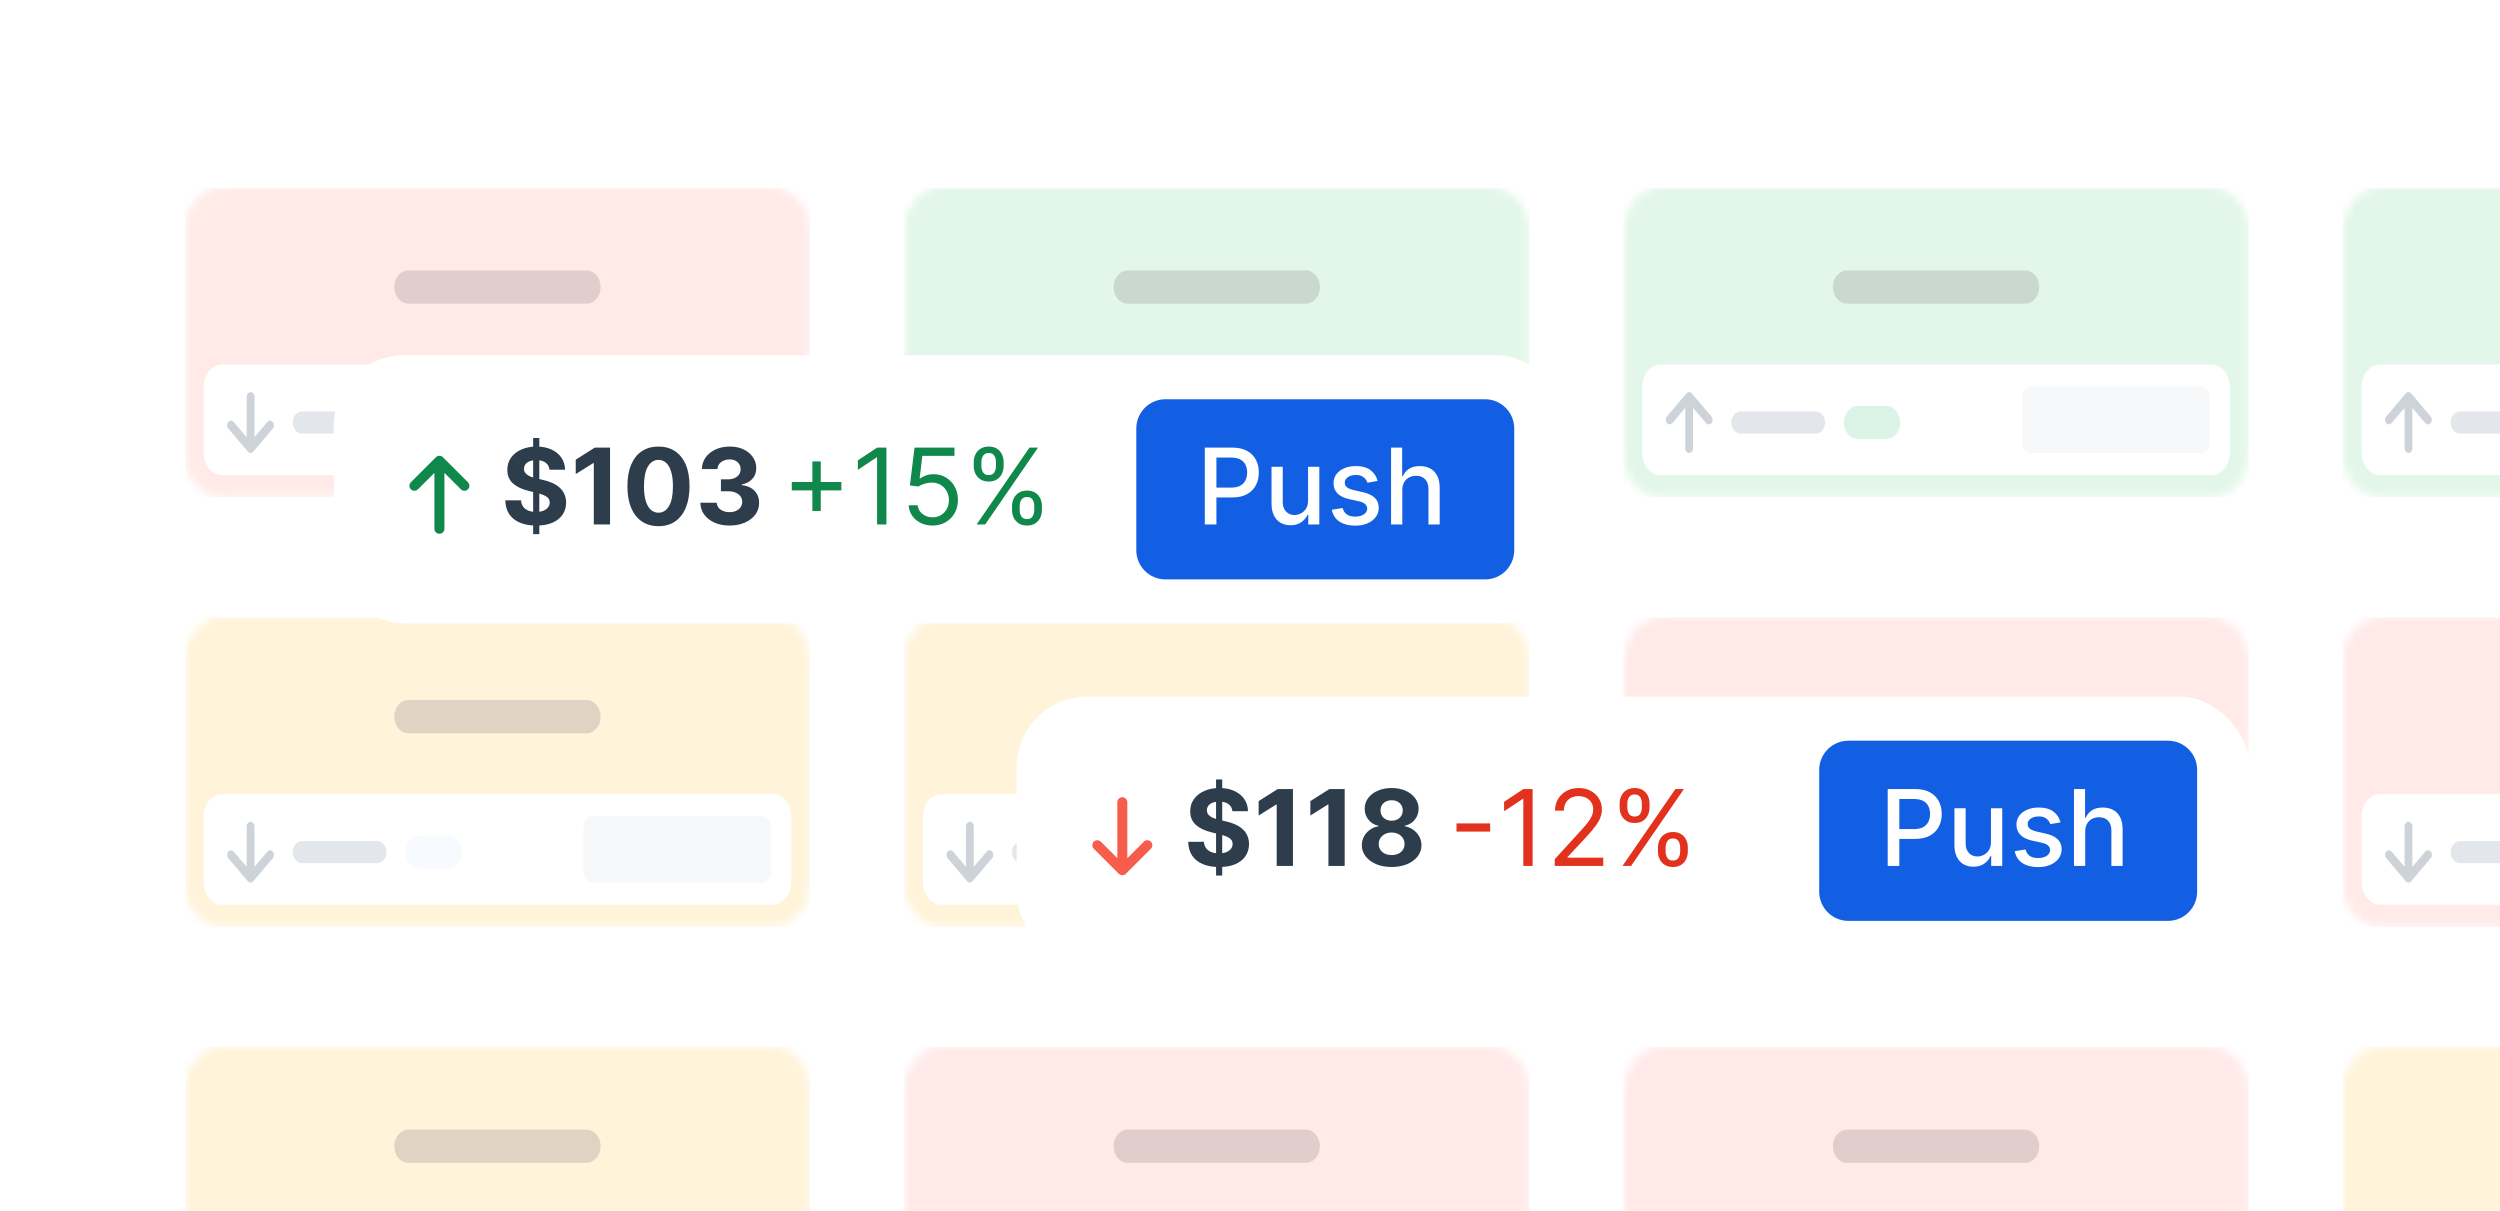 <svg width="320" height="155" viewBox="0 0 320 155" fill="none" xmlns="http://www.w3.org/2000/svg">
<g filter="url(#filter0_d_2391_9897)">
<g clip-path="url(#clip0_2391_9897)">
<path d="M8 16C8 9.373 13.373 4 20 4H333V167H8V16Z" fill="white"/>
<g clip-path="url(#clip1_2391_9897)">
<g opacity="0.32">
<mask id="mask0_2391_9897" style="mask-type:luminance" maskUnits="userSpaceOnUse" x="23" y="20" width="81" height="40">
<path d="M23.667 25.664C23.667 22.536 25.817 20 28.47 20H98.879C101.531 20 103.682 22.536 103.682 25.664V53.982C103.682 57.11 101.531 59.646 98.879 59.646H28.47C25.817 59.646 23.667 57.11 23.667 53.982V25.664Z" fill="white"/>
</mask>
<g mask="url(#mask0_2391_9897)">
<path d="M103.682 20H23.667V59.646H103.682V20Z" fill="#FFBEB8"/>
<path opacity="0.5" d="M75.081 30.619H52.269C51.274 30.619 50.468 31.57 50.468 32.743C50.468 33.916 51.274 34.867 52.269 34.867H75.081C76.076 34.867 76.882 33.916 76.882 32.743C76.882 31.57 76.076 30.619 75.081 30.619Z" fill="#470D08"/>
<path d="M26.068 45.486C26.068 43.922 27.143 42.655 28.47 42.655H98.879C100.205 42.655 101.28 43.922 101.28 45.486V53.982C101.28 55.546 100.205 56.814 98.879 56.814H28.47C27.143 56.814 26.068 55.546 26.068 53.982V45.486Z" fill="white"/>
<path d="M97.507 45.487H75.895C75.232 45.487 74.694 46.12 74.694 46.903V52.566C74.694 53.348 75.232 53.982 75.895 53.982H97.507C98.17 53.982 98.707 53.348 98.707 52.566V46.903C98.707 46.12 98.17 45.487 97.507 45.487Z" fill="#E6E9EF"/>
<path d="M32.071 46.195C31.795 46.195 31.571 46.459 31.571 46.785V51.959L29.923 50.02C29.728 49.79 29.412 49.791 29.218 50.02C29.023 50.25 29.023 50.623 29.218 50.853L31.718 53.801C31.913 54.031 32.23 54.031 32.425 53.801L34.925 50.853C35.12 50.623 35.12 50.25 34.925 50.02C34.73 49.791 34.415 49.79 34.22 50.02L32.572 51.959V46.785C32.572 46.459 32.348 46.195 32.071 46.195Z" fill="#66768A"/>
<path d="M48.279 48.667H38.673C38.01 48.667 37.473 49.301 37.473 50.083C37.473 50.865 38.01 51.499 38.673 51.499H48.279C48.942 51.499 49.479 50.865 49.479 50.083C49.479 49.301 48.942 48.667 48.279 48.667Z" fill="#A8B0BD"/>
<path opacity="0.5" d="M57.284 47.959H53.682C52.687 47.959 51.881 48.91 51.881 50.083C51.881 51.256 52.687 52.207 53.682 52.207H57.284C58.278 52.207 59.085 51.256 59.085 50.083C59.085 48.91 58.278 47.959 57.284 47.959Z" fill="#CCE6FF"/>
</g>
<mask id="mask1_2391_9897" style="mask-type:luminance" maskUnits="userSpaceOnUse" x="115" y="20" width="81" height="40">
<path d="M115.738 25.664C115.738 22.536 117.889 20 120.541 20H190.95C193.603 20 195.753 22.536 195.753 25.664V53.982C195.753 57.11 193.603 59.646 190.95 59.646H120.541C117.889 59.646 115.738 57.11 115.738 53.982V25.664Z" fill="white"/>
</mask>
<g mask="url(#mask1_2391_9897)">
<path d="M195.753 20H115.738V59.646H195.753V20Z" fill="#A4E5BA"/>
<path opacity="0.5" d="M167.151 30.619H144.339C143.344 30.619 142.538 31.57 142.538 32.743C142.538 33.916 143.344 34.867 144.339 34.867H167.151C168.146 34.867 168.952 33.916 168.952 32.743C168.952 31.57 168.146 30.619 167.151 30.619Z" fill="#052919"/>
<path d="M118.14 45.486C118.14 43.922 119.215 42.655 120.541 42.655H190.951C192.277 42.655 193.352 43.922 193.352 45.486V53.982C193.352 55.546 192.277 56.814 190.951 56.814H120.541C119.215 56.814 118.14 55.546 118.14 53.982V45.486Z" fill="white"/>
<path d="M189.578 45.487H167.966C167.303 45.487 166.766 46.12 166.766 46.903V52.566C166.766 53.348 167.303 53.982 167.966 53.982H189.578C190.241 53.982 190.779 53.348 190.779 52.566V46.903C190.779 46.12 190.241 45.487 189.578 45.487Z" fill="#E6E9EF"/>
<path d="M124.143 46.195C123.866 46.195 123.642 46.459 123.642 46.785V51.959L121.994 50.02C121.799 49.79 121.483 49.791 121.289 50.02C121.094 50.25 121.094 50.623 121.289 50.853L123.789 53.801C123.984 54.031 124.301 54.031 124.496 53.801L126.996 50.853C127.191 50.623 127.191 50.25 126.996 50.02C126.802 49.791 126.486 49.79 126.291 50.02L124.643 51.959V46.785C124.643 46.459 124.419 46.195 124.143 46.195Z" fill="#66768A"/>
<path d="M140.35 48.667H130.745C130.081 48.667 129.544 49.301 129.544 50.083C129.544 50.865 130.081 51.499 130.745 51.499H140.35C141.013 51.499 141.55 50.865 141.55 50.083C141.55 49.301 141.013 48.667 140.35 48.667Z" fill="#A8B0BD"/>
<path opacity="0.5" d="M149.355 47.959H145.753C144.758 47.959 143.952 48.91 143.952 50.083C143.952 51.256 144.758 52.207 145.753 52.207H149.355C150.35 52.207 151.156 51.256 151.156 50.083C151.156 48.91 150.35 47.959 149.355 47.959Z" fill="#CCE6FF"/>
</g>
<mask id="mask2_2391_9897" style="mask-type:luminance" maskUnits="userSpaceOnUse" x="207" y="20" width="81" height="40">
<path d="M207.809 25.664C207.809 22.536 209.958 20 212.611 20H283.02C285.673 20 287.823 22.536 287.823 25.664V53.982C287.823 57.11 285.673 59.646 283.02 59.646H212.611C209.958 59.646 207.809 57.11 207.809 53.982V25.664Z" fill="white"/>
</mask>
<g mask="url(#mask2_2391_9897)">
<path d="M287.823 20H207.809V59.646H287.823V20Z" fill="#A4E5BA"/>
<path opacity="0.5" d="M259.222 30.619H236.409C235.415 30.619 234.608 31.57 234.608 32.743C234.608 33.916 235.415 34.867 236.409 34.867H259.222C260.216 34.867 261.023 33.916 261.023 32.743C261.023 31.57 260.216 30.619 259.222 30.619Z" fill="#052919"/>
<path d="M210.21 45.486C210.21 43.922 211.285 42.655 212.611 42.655H283.02C284.346 42.655 285.422 43.922 285.422 45.486V53.982C285.422 55.546 284.346 56.814 283.02 56.814H212.611C211.285 56.814 210.21 55.546 210.21 53.982V45.486Z" fill="white"/>
<path d="M281.648 45.487H260.037C259.373 45.487 258.836 46.12 258.836 46.903V52.566C258.836 53.348 259.373 53.982 260.037 53.982H281.648C282.311 53.982 282.849 53.348 282.849 52.566V46.903C282.849 46.12 282.311 45.487 281.648 45.487Z" fill="#E6E9EF"/>
<path d="M216.213 53.974C216.489 53.974 216.713 53.709 216.713 53.384V48.21L218.362 50.148C218.556 50.378 218.872 50.378 219.067 50.148C219.262 49.918 219.262 49.545 219.067 49.316L216.567 46.367C216.372 46.137 216.055 46.137 215.86 46.367L213.359 49.316C213.164 49.545 213.164 49.918 213.359 50.148C213.554 50.378 213.869 50.378 214.065 50.148L215.713 48.21V53.384C215.713 53.709 215.937 53.974 216.213 53.974Z" fill="#66768A"/>
<path d="M232.42 48.667H222.815C222.152 48.667 221.614 49.301 221.614 50.083C221.614 50.865 222.152 51.499 222.815 51.499H232.42C233.083 51.499 233.621 50.865 233.621 50.083C233.621 49.301 233.083 48.667 232.42 48.667Z" fill="#A8B0BD"/>
<path opacity="0.5" d="M241.425 47.959H237.823C236.829 47.959 236.022 48.91 236.022 50.083C236.022 51.256 236.829 52.207 237.823 52.207H241.425C242.42 52.207 243.226 51.256 243.226 50.083C243.226 48.91 242.42 47.959 241.425 47.959Z" fill="#25BB6B"/>
</g>
<mask id="mask3_2391_9897" style="mask-type:luminance" maskUnits="userSpaceOnUse" x="299" y="20" width="81" height="40">
<path d="M299.879 25.664C299.879 22.536 302.029 20 304.681 20H375.09C377.743 20 379.893 22.536 379.893 25.664V53.982C379.893 57.11 377.743 59.646 375.09 59.646H304.681C302.029 59.646 299.879 57.11 299.879 53.982V25.664Z" fill="white"/>
</mask>
<g mask="url(#mask3_2391_9897)">
<path d="M379.894 20H299.879V59.646H379.894V20Z" fill="#A4E5BA"/>
<path d="M302.28 45.486C302.28 43.922 303.355 42.655 304.682 42.655H375.091C376.417 42.655 377.492 43.922 377.492 45.486V53.982C377.492 55.546 376.417 56.814 375.091 56.814H304.682C303.355 56.814 302.28 55.546 302.28 53.982V45.486Z" fill="white"/>
<path d="M308.283 53.974C308.56 53.974 308.784 53.709 308.784 53.384V48.21L310.432 50.148C310.627 50.378 310.942 50.378 311.137 50.148C311.332 49.918 311.332 49.545 311.137 49.316L308.637 46.367C308.442 46.137 308.125 46.137 307.93 46.367L305.43 49.316C305.234 49.545 305.234 49.918 305.43 50.148C305.624 50.378 305.94 50.378 306.135 50.148L307.783 48.21V53.384C307.783 53.709 308.007 53.974 308.283 53.974Z" fill="#66768A"/>
<path d="M324.49 48.667H314.885C314.222 48.667 313.685 49.301 313.685 50.083C313.685 50.865 314.222 51.499 314.885 51.499H324.49C325.153 51.499 325.691 50.865 325.691 50.083C325.691 49.301 325.153 48.667 324.49 48.667Z" fill="#A8B0BD"/>
</g>
</g>
<g opacity="0.32">
<mask id="mask4_2391_9897" style="mask-type:luminance" maskUnits="userSpaceOnUse" x="23" y="74" width="81" height="41">
<path d="M23.667 80.654C23.667 77.526 25.817 74.99 28.47 74.99H98.879C101.531 74.99 103.682 77.526 103.682 80.654V108.972C103.682 112.1 101.531 114.636 98.879 114.636H28.47C25.817 114.636 23.667 112.1 23.667 108.972V80.654Z" fill="white"/>
</mask>
<g mask="url(#mask4_2391_9897)">
<path d="M103.682 74.99H23.667V114.636H103.682V74.99Z" fill="#FFD988"/>
<path opacity="0.5" d="M75.081 85.609H52.269C51.274 85.609 50.468 86.56 50.468 87.733C50.468 88.906 51.274 89.857 52.269 89.857H75.081C76.076 89.857 76.882 88.906 76.882 87.733C76.882 86.56 76.076 85.609 75.081 85.609Z" fill="#461202"/>
<path d="M26.068 100.477C26.068 98.913 27.143 97.645 28.47 97.645H98.879C100.205 97.645 101.28 98.913 101.28 100.477V108.972C101.28 110.536 100.205 111.804 98.879 111.804H28.47C27.143 111.804 26.068 110.536 26.068 108.972V100.477Z" fill="white"/>
<path d="M97.507 100.477H75.895C75.232 100.477 74.694 101.111 74.694 101.893V107.556C74.694 108.338 75.232 108.972 75.895 108.972H97.507C98.17 108.972 98.707 108.338 98.707 107.556V101.893C98.707 101.111 98.17 100.477 97.507 100.477Z" fill="#E6E9EF"/>
<path d="M32.071 101.185C31.795 101.185 31.571 101.449 31.571 101.774V106.949L29.923 105.01C29.728 104.78 29.412 104.781 29.218 105.01C29.023 105.24 29.023 105.613 29.218 105.843L31.718 108.791C31.913 109.022 32.23 109.022 32.425 108.791L34.925 105.843C35.12 105.613 35.12 105.24 34.925 105.01C34.73 104.781 34.415 104.78 34.22 105.01L32.572 106.949V101.774C32.572 101.449 32.348 101.185 32.071 101.185Z" fill="#66768A"/>
<path d="M48.279 103.657H38.673C38.01 103.657 37.473 104.291 37.473 105.073C37.473 105.855 38.01 106.489 38.673 106.489H48.279C48.942 106.489 49.479 105.855 49.479 105.073C49.479 104.291 48.942 103.657 48.279 103.657Z" fill="#A8B0BD"/>
<path opacity="0.5" d="M57.284 102.949H53.682C52.687 102.949 51.881 103.9 51.881 105.073C51.881 106.246 52.687 107.197 53.682 107.197H57.284C58.278 107.197 59.085 106.246 59.085 105.073C59.085 103.9 58.278 102.949 57.284 102.949Z" fill="#CCE6FF"/>
</g>
<mask id="mask5_2391_9897" style="mask-type:luminance" maskUnits="userSpaceOnUse" x="115" y="74" width="81" height="41">
<path d="M115.738 80.654C115.738 77.526 117.888 74.99 120.541 74.99H190.95C193.602 74.99 195.753 77.526 195.753 80.654V108.972C195.753 112.1 193.602 114.636 190.95 114.636H120.541C117.888 114.636 115.738 112.1 115.738 108.972V80.654Z" fill="white"/>
</mask>
<g mask="url(#mask5_2391_9897)">
<path d="M195.753 74.99H115.738V114.636H195.753V74.99Z" fill="#FFD988"/>
<path opacity="0.5" d="M167.152 85.609H144.34C143.345 85.609 142.539 86.56 142.539 87.733C142.539 88.906 143.345 89.857 144.34 89.857H167.152C168.147 89.857 168.953 88.906 168.953 87.733C168.953 86.56 168.147 85.609 167.152 85.609Z" fill="#461202"/>
<path d="M118.14 100.477C118.14 98.913 119.215 97.645 120.541 97.645H190.95C192.276 97.645 193.352 98.913 193.352 100.477V108.972C193.352 110.536 192.276 111.804 190.95 111.804H120.541C119.215 111.804 118.14 110.536 118.14 108.972V100.477Z" fill="white"/>
<path d="M189.578 100.477H167.966C167.303 100.477 166.766 101.111 166.766 101.893V107.556C166.766 108.338 167.303 108.972 167.966 108.972H189.578C190.241 108.972 190.779 108.338 190.779 107.556V101.893C190.779 101.111 190.241 100.477 189.578 100.477Z" fill="#E6E9EF"/>
<path d="M124.143 101.185C123.866 101.185 123.642 101.449 123.642 101.774V106.949L121.994 105.01C121.799 104.78 121.483 104.781 121.289 105.01C121.094 105.24 121.094 105.613 121.289 105.843L123.789 108.791C123.984 109.022 124.301 109.022 124.496 108.791L126.996 105.843C127.191 105.613 127.191 105.24 126.996 105.01C126.802 104.781 126.486 104.78 126.291 105.01L124.643 106.949V101.774C124.643 101.449 124.419 101.185 124.143 101.185Z" fill="#66768A"/>
<path d="M140.35 103.657H130.745C130.081 103.657 129.544 104.291 129.544 105.073C129.544 105.855 130.081 106.489 130.745 106.489H140.35C141.013 106.489 141.55 105.855 141.55 105.073C141.55 104.291 141.013 103.657 140.35 103.657Z" fill="#A8B0BD"/>
<path opacity="0.5" d="M149.355 102.949H145.753C144.758 102.949 143.952 103.9 143.952 105.073C143.952 106.246 144.758 107.197 145.753 107.197H149.355C150.35 107.197 151.156 106.246 151.156 105.073C151.156 103.9 150.35 102.949 149.355 102.949Z" fill="#CCE6FF"/>
</g>
<mask id="mask6_2391_9897" style="mask-type:luminance" maskUnits="userSpaceOnUse" x="207" y="74" width="81" height="41">
<path d="M207.809 80.654C207.809 77.526 209.959 74.99 212.611 74.99H283.021C285.673 74.99 287.823 77.526 287.823 80.654V108.972C287.823 112.1 285.673 114.636 283.021 114.636H212.611C209.959 114.636 207.809 112.1 207.809 108.972V80.654Z" fill="white"/>
</mask>
<g mask="url(#mask6_2391_9897)">
<path d="M287.823 74.99H207.809V114.636H287.823V74.99Z" fill="#FFBEB8"/>
<path opacity="0.5" d="M259.222 85.609H236.409C235.415 85.609 234.608 86.56 234.608 87.733C234.608 88.906 235.415 89.857 236.409 89.857H259.222C260.216 89.857 261.023 88.906 261.023 87.733C261.023 86.56 260.216 85.609 259.222 85.609Z" fill="#470D08"/>
<path d="M210.21 100.477C210.21 98.913 211.285 97.645 212.611 97.645H283.021C284.347 97.645 285.422 98.913 285.422 100.477V108.972C285.422 110.536 284.347 111.804 283.021 111.804H212.611C211.285 111.804 210.21 110.536 210.21 108.972V100.477Z" fill="white"/>
<path d="M281.648 100.477H260.037C259.373 100.477 258.836 101.111 258.836 101.893V107.556C258.836 108.338 259.373 108.972 260.037 108.972H281.648C282.311 108.972 282.849 108.338 282.849 107.556V101.893C282.849 101.111 282.311 100.477 281.648 100.477Z" fill="#E6E9EF"/>
<path d="M216.213 108.964C216.489 108.964 216.713 108.7 216.713 108.374V103.199L218.362 105.139C218.556 105.368 218.872 105.368 219.067 105.138C219.262 104.909 219.262 104.535 219.067 104.306L216.567 101.357C216.372 101.127 216.055 101.127 215.859 101.357L213.359 104.306C213.164 104.535 213.164 104.909 213.359 105.138C213.554 105.368 213.869 105.368 214.065 105.139L215.712 103.199V108.374C215.712 108.7 215.936 108.964 216.213 108.964Z" fill="#66768A"/>
<path d="M232.42 103.657H222.815C222.152 103.657 221.614 104.291 221.614 105.073C221.614 105.855 222.152 106.489 222.815 106.489H232.42C233.083 106.489 233.621 105.855 233.621 105.073C233.621 104.291 233.083 103.657 232.42 103.657Z" fill="#A8B0BD"/>
<path opacity="0.5" d="M241.425 102.949H237.823C236.829 102.949 236.022 103.9 236.022 105.073C236.022 106.246 236.829 107.197 237.823 107.197H241.425C242.42 107.197 243.226 106.246 243.226 105.073C243.226 103.9 242.42 102.949 241.425 102.949Z" fill="#25BB6B"/>
</g>
<mask id="mask7_2391_9897" style="mask-type:luminance" maskUnits="userSpaceOnUse" x="299" y="74" width="81" height="41">
<path d="M299.88 80.654C299.88 77.526 302.03 74.99 304.682 74.99H375.091C377.744 74.99 379.894 77.526 379.894 80.654V108.972C379.894 112.1 377.744 114.636 375.091 114.636H304.682C302.03 114.636 299.88 112.1 299.88 108.972V80.654Z" fill="white"/>
</mask>
<g mask="url(#mask7_2391_9897)">
<path d="M379.895 74.99H299.88V114.636H379.895V74.99Z" fill="#FFBEB8"/>
<path d="M302.281 100.477C302.281 98.913 303.356 97.645 304.683 97.645H375.091C376.418 97.645 377.493 98.913 377.493 100.477V108.972C377.493 110.536 376.418 111.804 375.091 111.804H304.683C303.356 111.804 302.281 110.536 302.281 108.972V100.477Z" fill="white"/>
<path d="M308.284 101.185C308.008 101.185 307.784 101.449 307.784 101.774V106.949L306.136 105.01C305.941 104.78 305.625 104.781 305.431 105.01C305.235 105.24 305.235 105.613 305.431 105.843L307.931 108.791C308.126 109.022 308.443 109.022 308.638 108.791L311.138 105.843C311.333 105.613 311.333 105.24 311.138 105.01C310.943 104.781 310.627 104.78 310.433 105.01L308.785 106.949V101.774C308.785 101.449 308.561 101.185 308.284 101.185Z" fill="#66768A"/>
<path d="M324.491 103.657H314.886C314.223 103.657 313.686 104.291 313.686 105.073C313.686 105.855 314.223 106.489 314.886 106.489H324.491C325.154 106.489 325.692 105.855 325.692 105.073C325.692 104.291 325.154 103.657 324.491 103.657Z" fill="#A8B0BD"/>
</g>
</g>
<g opacity="0.32">
<mask id="mask8_2391_9897" style="mask-type:luminance" maskUnits="userSpaceOnUse" x="23" y="129" width="81" height="41">
<path d="M23.667 135.644C23.667 132.516 25.817 129.98 28.47 129.98H98.879C101.531 129.98 103.682 132.516 103.682 135.644V163.962C103.682 167.09 101.531 169.626 98.879 169.626H28.47C25.817 169.626 23.667 167.09 23.667 163.962V135.644Z" fill="white"/>
</mask>
<g mask="url(#mask8_2391_9897)">
<path d="M103.682 129.98H23.667V169.626H103.682V129.98Z" fill="#FFD988"/>
<path opacity="0.5" d="M75.081 140.6H52.269C51.274 140.6 50.468 141.551 50.468 142.723C50.468 143.896 51.274 144.847 52.269 144.847H75.081C76.076 144.847 76.882 143.896 76.882 142.723C76.882 141.551 76.076 140.6 75.081 140.6Z" fill="#461202"/>
<path d="M26.068 155.467C26.068 153.903 27.143 152.635 28.47 152.635H98.879C100.205 152.635 101.28 153.903 101.28 155.467V163.962C101.28 165.526 100.205 166.794 98.879 166.794H28.47C27.143 166.794 26.068 165.526 26.068 163.962V155.467Z" fill="white"/>
</g>
<mask id="mask9_2391_9897" style="mask-type:luminance" maskUnits="userSpaceOnUse" x="115" y="129" width="81" height="41">
<path d="M115.738 135.644C115.738 132.516 117.889 129.98 120.541 129.98H190.95C193.603 129.98 195.753 132.516 195.753 135.644V163.962C195.753 167.09 193.603 169.626 190.95 169.626H120.541C117.889 169.626 115.738 167.09 115.738 163.962V135.644Z" fill="white"/>
</mask>
<g mask="url(#mask9_2391_9897)">
<path d="M195.753 129.98H115.738V169.626H195.753V129.98Z" fill="#FFBEB8"/>
<path opacity="0.5" d="M167.151 140.6H144.339C143.344 140.6 142.538 141.551 142.538 142.723C142.538 143.896 143.344 144.847 144.339 144.847H167.151C168.146 144.847 168.952 143.896 168.952 142.723C168.952 141.551 168.146 140.6 167.151 140.6Z" fill="#470D08"/>
<path d="M118.14 155.467C118.14 153.903 119.215 152.635 120.541 152.635H190.951C192.277 152.635 193.352 153.903 193.352 155.467V163.962C193.352 165.526 192.277 166.794 190.951 166.794H120.541C119.215 166.794 118.14 165.526 118.14 163.962V155.467Z" fill="white"/>
</g>
<mask id="mask10_2391_9897" style="mask-type:luminance" maskUnits="userSpaceOnUse" x="207" y="129" width="81" height="41">
<path d="M207.809 135.644C207.809 132.516 209.958 129.98 212.611 129.98H283.02C285.673 129.98 287.823 132.516 287.823 135.644V163.962C287.823 167.09 285.673 169.626 283.02 169.626H212.611C209.958 169.626 207.809 167.09 207.809 163.962V135.644Z" fill="white"/>
</mask>
<g mask="url(#mask10_2391_9897)">
<path d="M287.823 129.98H207.809V169.626H287.823V129.98Z" fill="#FFBEB8"/>
<path opacity="0.5" d="M259.222 140.6H236.409C235.415 140.6 234.608 141.551 234.608 142.723C234.608 143.896 235.415 144.847 236.409 144.847H259.222C260.216 144.847 261.023 143.896 261.023 142.723C261.023 141.551 260.216 140.6 259.222 140.6Z" fill="#470D08"/>
<path d="M210.21 155.467C210.21 153.903 211.285 152.635 212.611 152.635H283.02C284.346 152.635 285.422 153.903 285.422 155.467V163.962C285.422 165.526 284.346 166.794 283.02 166.794H212.611C211.285 166.794 210.21 165.526 210.21 163.962V155.467Z" fill="white"/>
</g>
<mask id="mask11_2391_9897" style="mask-type:luminance" maskUnits="userSpaceOnUse" x="299" y="129" width="81" height="41">
<path d="M299.879 135.644C299.879 132.516 302.029 129.98 304.681 129.98H375.091C377.743 129.98 379.893 132.516 379.893 135.644V163.962C379.893 167.09 377.743 169.626 375.091 169.626H304.681C302.029 169.626 299.879 167.09 299.879 163.962V135.644Z" fill="white"/>
</mask>
<g mask="url(#mask11_2391_9897)">
<path d="M379.894 129.98H299.879V169.626H379.894V129.98Z" fill="#FFD988"/>
<path d="M302.28 155.467C302.28 153.903 303.355 152.635 304.682 152.635H375.091C376.417 152.635 377.492 153.903 377.492 155.467V163.962C377.492 165.526 376.417 166.794 375.091 166.794H304.682C303.355 166.794 302.28 165.526 302.28 163.962V155.467Z" fill="white"/>
</g>
</g>
</g>
</g>
</g>
<g filter="url(#filter1_d_2391_9897)">
<rect x="42.714" y="40.954" width="157.874" height="34.34" rx="9.021" fill="white"/>
<path d="M56.246 63.813C56.6 63.813 56.887 63.526 56.887 63.173L56.887 56.017L58.998 58.122C59.247 58.371 59.651 58.371 59.901 58.121C60.15 57.872 60.15 57.467 59.901 57.218L56.699 54.016C56.449 53.766 56.043 53.766 55.793 54.016L52.592 57.218C52.342 57.467 52.342 57.872 52.592 58.121C52.841 58.371 53.245 58.371 53.495 58.122L55.605 56.017L55.605 63.173C55.605 63.526 55.892 63.813 56.246 63.813Z" fill="#11884B"/>
<path d="M68.243 63.854V51.553H69.032V63.854H68.243ZM70.334 55.613C70.295 55.225 70.13 54.924 69.839 54.71C69.547 54.495 69.152 54.388 68.652 54.388C68.312 54.388 68.026 54.436 67.792 54.532C67.558 54.625 67.379 54.755 67.254 54.921C67.132 55.088 67.071 55.277 67.071 55.488C67.064 55.664 67.101 55.818 67.181 55.949C67.265 56.081 67.379 56.194 67.523 56.291C67.667 56.383 67.833 56.465 68.022 56.536C68.211 56.603 68.413 56.661 68.628 56.709L69.512 56.92C69.941 57.016 70.335 57.144 70.694 57.304C71.053 57.465 71.364 57.662 71.626 57.896C71.889 58.13 72.093 58.405 72.237 58.722C72.384 59.039 72.459 59.403 72.463 59.813C72.459 60.415 72.306 60.937 72.001 61.38C71.7 61.818 71.264 62.16 70.694 62.403C70.127 62.643 69.443 62.764 68.642 62.764C67.848 62.764 67.156 62.642 66.566 62.398C65.98 62.155 65.522 61.794 65.192 61.317C64.865 60.837 64.694 60.242 64.678 59.534H66.691C66.714 59.864 66.808 60.14 66.975 60.361C67.145 60.579 67.371 60.744 67.652 60.856C67.938 60.965 68.26 61.019 68.618 61.019C68.971 61.019 69.277 60.968 69.536 60.865C69.799 60.763 70.002 60.62 70.146 60.438C70.291 60.255 70.363 60.045 70.363 59.808C70.363 59.587 70.297 59.401 70.166 59.251C70.037 59.1 69.849 58.972 69.599 58.866C69.352 58.761 69.049 58.664 68.69 58.578L67.619 58.309C66.789 58.107 66.134 57.791 65.653 57.362C65.173 56.933 64.934 56.355 64.937 55.627C64.934 55.032 65.093 54.511 65.413 54.066C65.737 53.62 66.18 53.273 66.744 53.023C67.308 52.773 67.949 52.648 68.666 52.648C69.397 52.648 70.034 52.773 70.579 53.023C71.127 53.273 71.553 53.62 71.857 54.066C72.162 54.511 72.319 55.027 72.328 55.613H70.334ZM78.086 52.783V62.624H76.005V54.758H75.948L73.694 56.17V54.325L76.13 52.783H78.086ZM84.284 62.84C83.457 62.837 82.746 62.634 82.15 62.23C81.558 61.826 81.101 61.242 80.781 60.476C80.464 59.711 80.307 58.789 80.31 57.713C80.31 56.64 80.469 55.725 80.786 54.969C81.106 54.213 81.562 53.638 82.155 53.244C82.751 52.847 83.461 52.648 84.284 52.648C85.107 52.648 85.815 52.847 86.408 53.244C87.004 53.641 87.462 54.218 87.782 54.974C88.103 55.727 88.261 56.64 88.258 57.713C88.258 58.793 88.098 59.715 87.778 60.481C87.46 61.247 87.005 61.831 86.413 62.235C85.82 62.639 85.111 62.84 84.284 62.84ZM84.284 61.115C84.848 61.115 85.298 60.832 85.634 60.265C85.971 59.698 86.137 58.847 86.134 57.713C86.134 56.967 86.057 56.345 85.903 55.849C85.753 55.352 85.538 54.979 85.26 54.729C84.984 54.479 84.659 54.354 84.284 54.354C83.723 54.354 83.275 54.634 82.939 55.195C82.602 55.756 82.432 56.595 82.429 57.713C82.429 58.469 82.504 59.1 82.655 59.606C82.809 60.109 83.025 60.487 83.304 60.74C83.582 60.99 83.909 61.115 84.284 61.115ZM93.379 62.759C92.662 62.759 92.023 62.635 91.462 62.389C90.905 62.139 90.464 61.796 90.141 61.36C89.82 60.921 89.655 60.415 89.646 59.842H91.741C91.754 60.082 91.832 60.294 91.976 60.476C92.124 60.656 92.319 60.795 92.562 60.894C92.806 60.993 93.08 61.043 93.384 61.043C93.701 61.043 93.982 60.987 94.225 60.875C94.469 60.763 94.659 60.608 94.797 60.409C94.935 60.21 95.004 59.981 95.004 59.722C95.004 59.459 94.93 59.227 94.783 59.025C94.638 58.82 94.43 58.66 94.158 58.544C93.889 58.429 93.568 58.371 93.197 58.371H92.279V56.843H93.197C93.511 56.843 93.788 56.789 94.028 56.68C94.272 56.571 94.461 56.42 94.595 56.228C94.73 56.033 94.797 55.805 94.797 55.546C94.797 55.299 94.738 55.083 94.619 54.897C94.504 54.708 94.341 54.561 94.129 54.455C93.921 54.349 93.677 54.296 93.399 54.296C93.117 54.296 92.859 54.348 92.625 54.45C92.391 54.549 92.204 54.692 92.063 54.878C91.922 55.064 91.847 55.282 91.837 55.531H89.843C89.852 54.964 90.014 54.465 90.328 54.032C90.642 53.6 91.065 53.262 91.597 53.018C92.132 52.771 92.736 52.648 93.408 52.648C94.087 52.648 94.682 52.771 95.191 53.018C95.7 53.265 96.096 53.598 96.378 54.018C96.663 54.434 96.804 54.902 96.801 55.421C96.804 55.972 96.633 56.432 96.287 56.8C95.944 57.168 95.497 57.402 94.946 57.502V57.578C95.67 57.671 96.221 57.923 96.599 58.333C96.98 58.74 97.169 59.249 97.166 59.861C97.169 60.422 97.007 60.92 96.681 61.355C96.357 61.791 95.91 62.134 95.34 62.384C94.77 62.634 94.116 62.759 93.379 62.759Z" fill="#2E3D4B"/>
<path d="M103.983 60.894V54.551H105.059V60.894H103.983ZM101.349 58.261V57.184H107.693V58.261H101.349ZM113.46 52.783V62.624H112.268V54.032H112.211L109.808 55.627V54.416L112.268 52.783H113.46ZM119.366 62.759C118.802 62.759 118.294 62.647 117.843 62.422C117.391 62.198 117.029 61.891 116.757 61.5C116.484 61.109 116.335 60.663 116.31 60.164H117.463C117.508 60.609 117.71 60.977 118.069 61.269C118.431 61.557 118.863 61.702 119.366 61.702C119.77 61.702 120.129 61.607 120.443 61.418C120.76 61.229 121.008 60.969 121.187 60.639C121.37 60.306 121.461 59.93 121.461 59.51C121.461 59.081 121.367 58.698 121.178 58.362C120.992 58.022 120.736 57.755 120.409 57.559C120.082 57.364 119.709 57.264 119.289 57.261C118.988 57.258 118.679 57.304 118.362 57.401C118.045 57.494 117.784 57.614 117.578 57.761L116.464 57.627L117.059 52.783H122.172V53.84H118.059L117.713 56.742H117.771C117.973 56.582 118.226 56.449 118.53 56.343C118.834 56.238 119.151 56.185 119.481 56.185C120.084 56.185 120.62 56.329 121.091 56.617C121.565 56.903 121.937 57.293 122.206 57.79C122.478 58.286 122.615 58.853 122.615 59.491C122.615 60.119 122.474 60.68 122.192 61.173C121.913 61.663 121.529 62.051 121.038 62.336C120.548 62.618 119.991 62.759 119.366 62.759ZM129.54 60.779V60.26C129.54 59.901 129.614 59.573 129.761 59.275C129.912 58.974 130.13 58.733 130.415 58.554C130.703 58.371 131.052 58.28 131.463 58.28C131.879 58.28 132.228 58.371 132.51 58.554C132.792 58.733 133.005 58.974 133.149 59.275C133.293 59.573 133.365 59.901 133.365 60.26V60.779C133.365 61.138 133.292 61.468 133.144 61.769C133 62.067 132.786 62.307 132.501 62.49C132.219 62.669 131.873 62.759 131.463 62.759C131.046 62.759 130.695 62.669 130.41 62.49C130.125 62.307 129.909 62.067 129.761 61.769C129.614 61.468 129.54 61.138 129.54 60.779ZM130.521 60.26V60.779C130.521 61.077 130.591 61.344 130.732 61.581C130.873 61.815 131.117 61.932 131.463 61.932C131.799 61.932 132.036 61.815 132.174 61.581C132.315 61.344 132.385 61.077 132.385 60.779V60.26C132.385 59.962 132.318 59.696 132.183 59.462C132.049 59.225 131.809 59.107 131.463 59.107C131.126 59.107 130.884 59.225 130.737 59.462C130.593 59.696 130.521 59.962 130.521 60.26ZM124.639 55.147V54.628C124.639 54.269 124.713 53.941 124.86 53.643C125.01 53.342 125.228 53.101 125.513 52.922C125.802 52.739 126.151 52.648 126.561 52.648C126.977 52.648 127.327 52.739 127.609 52.922C127.891 53.101 128.104 53.342 128.248 53.643C128.392 53.941 128.464 54.269 128.464 54.628V55.147C128.464 55.506 128.39 55.836 128.243 56.137C128.099 56.435 127.884 56.675 127.599 56.858C127.317 57.037 126.971 57.127 126.561 57.127C126.145 57.127 125.794 57.037 125.509 56.858C125.224 56.675 125.007 56.435 124.86 56.137C124.713 55.836 124.639 55.506 124.639 55.147ZM125.619 54.628V55.147C125.619 55.445 125.69 55.712 125.831 55.949C125.972 56.183 126.215 56.3 126.561 56.3C126.897 56.3 127.134 56.183 127.272 55.949C127.413 55.712 127.484 55.445 127.484 55.147V54.628C127.484 54.33 127.416 54.064 127.282 53.83C127.147 53.593 126.907 53.475 126.561 53.475C126.225 53.475 125.983 53.593 125.835 53.83C125.691 54.064 125.619 54.33 125.619 54.628ZM125.004 62.624L131.77 52.783H132.866L126.1 62.624H125.004Z" fill="#11884B"/>
<path d="M145.446 50.33C145.446 48.266 147.12 46.592 149.184 46.592H190.084C192.148 46.592 193.822 48.266 193.822 50.33V65.918C193.822 67.982 192.148 69.656 190.084 69.656H149.184C147.12 69.656 145.446 67.982 145.446 65.918V50.33Z" fill="#125FE3"/>
<path d="M154.215 62.624V52.782H157.723C158.489 52.782 159.123 52.922 159.626 53.201C160.129 53.479 160.505 53.861 160.755 54.344C161.005 54.825 161.13 55.366 161.13 55.968C161.13 56.574 161.003 57.119 160.75 57.602C160.5 58.083 160.122 58.464 159.616 58.746C159.113 59.025 158.481 59.164 157.718 59.164H155.306V57.905H157.584C158.067 57.905 158.46 57.822 158.761 57.655C159.062 57.485 159.283 57.255 159.424 56.963C159.565 56.672 159.636 56.34 159.636 55.968C159.636 55.597 159.565 55.267 159.424 54.979C159.283 54.69 159.06 54.464 158.756 54.301C158.455 54.138 158.058 54.056 157.564 54.056H155.7V62.624H154.215ZM167.431 59.563V55.243H168.873V62.624H167.46V61.346H167.383C167.213 61.74 166.941 62.068 166.566 62.331C166.195 62.59 165.732 62.72 165.177 62.72C164.703 62.72 164.284 62.616 163.918 62.408C163.556 62.196 163.271 61.884 163.063 61.471C162.858 61.057 162.755 60.547 162.755 59.938V55.243H164.192V59.765C164.192 60.268 164.332 60.668 164.61 60.966C164.889 61.264 165.251 61.413 165.696 61.413C165.965 61.413 166.233 61.346 166.499 61.211C166.768 61.077 166.991 60.873 167.167 60.601C167.346 60.329 167.434 59.983 167.431 59.563ZM176.334 57.045L175.032 57.276C174.978 57.109 174.891 56.95 174.773 56.8C174.657 56.649 174.5 56.526 174.302 56.43C174.103 56.334 173.855 56.286 173.557 56.286C173.15 56.286 172.81 56.377 172.538 56.56C172.266 56.739 172.13 56.971 172.13 57.256C172.13 57.503 172.221 57.702 172.404 57.852C172.586 58.003 172.881 58.126 173.288 58.222L174.46 58.491C175.139 58.648 175.646 58.89 175.979 59.217C176.312 59.544 176.479 59.968 176.479 60.49C176.479 60.932 176.35 61.327 176.094 61.673C175.841 62.015 175.487 62.284 175.032 62.48C174.58 62.675 174.057 62.773 173.461 62.773C172.634 62.773 171.96 62.597 171.438 62.244C170.915 61.889 170.595 61.384 170.477 60.731L171.865 60.519C171.952 60.881 172.13 61.155 172.399 61.341C172.668 61.524 173.019 61.615 173.451 61.615C173.922 61.615 174.298 61.517 174.58 61.322C174.862 61.123 175.003 60.881 175.003 60.596C175.003 60.365 174.917 60.172 174.744 60.015C174.574 59.858 174.313 59.739 173.96 59.659L172.711 59.385C172.022 59.228 171.513 58.978 171.183 58.636C170.856 58.293 170.693 57.859 170.693 57.333C170.693 56.898 170.815 56.516 171.058 56.19C171.301 55.863 171.638 55.608 172.067 55.425C172.496 55.24 172.988 55.147 173.542 55.147C174.34 55.147 174.968 55.32 175.426 55.666C175.884 56.009 176.187 56.468 176.334 57.045ZM179.495 58.242V62.624H178.058V52.782H179.476V56.444H179.567C179.74 56.047 180.004 55.731 180.36 55.498C180.716 55.264 181.18 55.147 181.754 55.147C182.26 55.147 182.702 55.251 183.08 55.459C183.461 55.667 183.756 55.978 183.964 56.391C184.176 56.801 184.281 57.314 184.281 57.929V62.624H182.845V58.102C182.845 57.561 182.705 57.141 182.426 56.843C182.148 56.542 181.76 56.391 181.264 56.391C180.924 56.391 180.62 56.464 180.35 56.608C180.085 56.752 179.875 56.963 179.721 57.242C179.57 57.517 179.495 57.851 179.495 58.242Z" fill="white"/>
</g>
<g filter="url(#filter2_d_2391_9897)">
<rect x="130.126" y="84.66" width="157.874" height="34.34" rx="9.021" fill="white"/>
<path d="M143.658 97.534C144.012 97.534 144.299 97.821 144.299 98.174L144.299 105.331L146.41 103.225C146.659 102.976 147.064 102.976 147.313 103.226C147.563 103.475 147.563 103.88 147.313 104.13L144.111 107.331C143.861 107.581 143.455 107.581 143.205 107.331L140.004 104.13C139.754 103.88 139.754 103.475 140.004 103.226C140.253 102.976 140.657 102.976 140.907 103.225L143.018 105.331L143.018 98.174C143.018 97.821 143.304 97.534 143.658 97.534Z" fill="#F65D4C"/>
<path d="M155.656 107.56V95.258H156.444V107.56H155.656ZM157.746 99.319C157.708 98.931 157.543 98.63 157.251 98.415C156.959 98.201 156.564 98.093 156.064 98.093C155.724 98.093 155.438 98.141 155.204 98.237C154.97 98.33 154.791 98.46 154.666 98.627C154.544 98.793 154.483 98.982 154.483 99.194C154.477 99.37 154.513 99.524 154.594 99.655C154.677 99.787 154.791 99.9 154.935 99.996C155.079 100.089 155.246 100.171 155.435 100.241C155.624 100.309 155.825 100.366 156.04 100.414L156.924 100.626C157.354 100.722 157.748 100.85 158.106 101.01C158.465 101.17 158.776 101.367 159.039 101.601C159.301 101.835 159.505 102.111 159.649 102.428C159.796 102.745 159.872 103.109 159.875 103.519C159.872 104.121 159.718 104.643 159.413 105.085C159.112 105.524 158.677 105.865 158.106 106.109C157.539 106.349 156.855 106.469 156.054 106.469C155.26 106.469 154.568 106.347 153.978 106.104C153.392 105.861 152.934 105.5 152.604 105.023C152.277 104.542 152.106 103.948 152.09 103.24H154.103C154.126 103.57 154.22 103.845 154.387 104.066C154.557 104.284 154.783 104.449 155.065 104.561C155.35 104.67 155.672 104.725 156.03 104.725C156.383 104.725 156.689 104.674 156.948 104.571C157.211 104.469 157.414 104.326 157.559 104.143C157.703 103.961 157.775 103.751 157.775 103.514C157.775 103.293 157.709 103.107 157.578 102.956C157.45 102.806 157.261 102.678 157.011 102.572C156.764 102.466 156.461 102.37 156.102 102.284L155.031 102.015C154.201 101.813 153.546 101.497 153.065 101.068C152.585 100.639 152.346 100.06 152.349 99.333C152.346 98.737 152.505 98.217 152.825 97.771C153.149 97.326 153.592 96.978 154.156 96.729C154.72 96.479 155.361 96.354 156.078 96.354C156.809 96.354 157.446 96.479 157.991 96.729C158.539 96.978 158.965 97.326 159.269 97.771C159.574 98.217 159.731 98.733 159.74 99.319H157.746ZM165.498 96.488V106.33H163.418V98.463H163.36L161.106 99.876V98.031L163.542 96.488H165.498ZM172.119 96.488V106.33H170.038V98.463H169.981L167.727 99.876V98.031L170.163 96.488H172.119ZM178.129 106.464C177.389 106.464 176.731 106.344 176.154 106.104C175.581 105.861 175.131 105.529 174.804 105.109C174.477 104.69 174.314 104.214 174.314 103.682C174.314 103.272 174.407 102.896 174.593 102.553C174.782 102.207 175.038 101.92 175.361 101.693C175.685 101.462 176.047 101.315 176.447 101.251V101.183C175.922 101.078 175.496 100.823 175.169 100.419C174.842 100.012 174.679 99.54 174.679 99.002C174.679 98.492 174.828 98.039 175.126 97.642C175.424 97.241 175.832 96.927 176.351 96.7C176.874 96.469 177.466 96.354 178.129 96.354C178.792 96.354 179.384 96.469 179.903 96.7C180.425 96.93 180.835 97.246 181.133 97.646C181.431 98.044 181.581 98.495 181.584 99.002C181.581 99.543 181.415 100.016 181.085 100.419C180.755 100.823 180.332 101.078 179.816 101.183V101.251C180.21 101.315 180.567 101.462 180.888 101.693C181.211 101.92 181.468 102.207 181.657 102.553C181.849 102.896 181.946 103.272 181.95 103.682C181.946 104.214 181.781 104.69 181.455 105.109C181.128 105.529 180.676 105.861 180.1 106.104C179.526 106.344 178.869 106.464 178.129 106.464ZM178.129 104.936C178.459 104.936 178.748 104.877 178.994 104.758C179.241 104.637 179.433 104.47 179.571 104.259C179.712 104.044 179.782 103.797 179.782 103.519C179.782 103.234 179.71 102.982 179.566 102.764C179.422 102.543 179.227 102.37 178.98 102.245C178.733 102.117 178.45 102.053 178.129 102.053C177.812 102.053 177.529 102.117 177.279 102.245C177.029 102.37 176.832 102.543 176.688 102.764C176.547 102.982 176.476 103.234 176.476 103.519C176.476 103.797 176.545 104.044 176.683 104.259C176.821 104.47 177.014 104.637 177.264 104.758C177.514 104.877 177.803 104.936 178.129 104.936ZM178.129 100.539C178.405 100.539 178.65 100.483 178.865 100.371C179.079 100.259 179.247 100.104 179.369 99.905C179.491 99.706 179.552 99.477 179.552 99.218C179.552 98.962 179.491 98.737 179.369 98.545C179.247 98.35 179.081 98.198 178.869 98.088C178.658 97.976 178.411 97.92 178.129 97.92C177.851 97.92 177.604 97.976 177.389 98.088C177.175 98.198 177.006 98.35 176.885 98.545C176.766 98.737 176.707 98.962 176.707 99.218C176.707 99.477 176.768 99.706 176.89 99.905C177.011 100.104 177.179 100.259 177.394 100.371C177.609 100.483 177.854 100.539 178.129 100.539Z" fill="#2E3D4B"/>
<path d="M190.74 100.88V101.938H186.435V100.88H190.74ZM196.177 96.488V106.33H194.985V97.738H194.927L192.524 99.333V98.122L194.985 96.488H196.177ZM199.007 106.33V105.465L202.255 101.909C202.637 101.492 202.951 101.13 203.197 100.823C203.444 100.512 203.627 100.221 203.745 99.948C203.867 99.673 203.928 99.384 203.928 99.083C203.928 98.737 203.844 98.438 203.678 98.185C203.514 97.932 203.29 97.736 203.005 97.598C202.72 97.461 202.4 97.392 202.044 97.392C201.666 97.392 201.336 97.47 201.054 97.627C200.775 97.781 200.559 97.997 200.405 98.276C200.255 98.555 200.179 98.881 200.179 99.256H199.045C199.045 98.68 199.178 98.173 199.444 97.738C199.71 97.302 200.072 96.963 200.53 96.719C200.992 96.475 201.509 96.354 202.082 96.354C202.659 96.354 203.17 96.475 203.615 96.719C204.061 96.963 204.41 97.291 204.663 97.704C204.916 98.117 205.043 98.577 205.043 99.083C205.043 99.445 204.977 99.799 204.845 100.145C204.717 100.488 204.493 100.871 204.173 101.294C203.856 101.713 203.415 102.226 202.851 102.831L200.641 105.196V105.273H205.216V106.33H199.007ZM212.217 104.485V103.966C212.217 103.607 212.291 103.278 212.438 102.98C212.589 102.679 212.806 102.439 213.092 102.26C213.38 102.077 213.729 101.986 214.139 101.986C214.556 101.986 214.905 102.077 215.187 102.26C215.469 102.439 215.682 102.679 215.826 102.98C215.97 103.278 216.042 103.607 216.042 103.966V104.485C216.042 104.843 215.968 105.173 215.821 105.474C215.677 105.772 215.462 106.013 215.177 106.195C214.895 106.375 214.549 106.464 214.139 106.464C213.723 106.464 213.372 106.375 213.087 106.195C212.802 106.013 212.585 105.772 212.438 105.474C212.291 105.173 212.217 104.843 212.217 104.485ZM213.197 103.966V104.485C213.197 104.782 213.268 105.05 213.409 105.287C213.55 105.521 213.793 105.638 214.139 105.638C214.476 105.638 214.713 105.521 214.85 105.287C214.991 105.05 215.062 104.782 215.062 104.485V103.966C215.062 103.668 214.995 103.402 214.86 103.168C214.725 102.931 214.485 102.812 214.139 102.812C213.803 102.812 213.561 102.931 213.414 103.168C213.269 103.402 213.197 103.668 213.197 103.966ZM207.315 98.853V98.334C207.315 97.975 207.389 97.646 207.537 97.349C207.687 97.047 207.905 96.807 208.19 96.628C208.478 96.445 208.828 96.354 209.238 96.354C209.654 96.354 210.003 96.445 210.285 96.628C210.567 96.807 210.78 97.047 210.924 97.349C211.069 97.646 211.141 97.975 211.141 98.334V98.853C211.141 99.211 211.067 99.541 210.92 99.843C210.775 100.14 210.561 100.381 210.276 100.563C209.994 100.743 209.648 100.832 209.238 100.832C208.821 100.832 208.47 100.743 208.185 100.563C207.9 100.381 207.684 100.14 207.537 99.843C207.389 99.541 207.315 99.211 207.315 98.853ZM208.296 98.334V98.853C208.296 99.15 208.366 99.418 208.507 99.655C208.648 99.889 208.892 100.006 209.238 100.006C209.574 100.006 209.811 99.889 209.949 99.655C210.09 99.418 210.16 99.15 210.16 98.853V98.334C210.16 98.036 210.093 97.77 209.958 97.536C209.824 97.299 209.584 97.18 209.238 97.18C208.901 97.18 208.659 97.299 208.512 97.536C208.368 97.77 208.296 98.036 208.296 98.334ZM207.681 106.33L214.447 96.488H215.542L208.776 106.33H207.681Z" fill="#E2311D"/>
<path d="M232.858 94.036C232.858 91.972 234.532 90.298 236.597 90.298H277.496C279.56 90.298 281.234 91.972 281.234 94.036V109.623C281.234 111.688 279.56 113.362 277.496 113.362H236.597C234.532 113.362 232.858 111.688 232.858 109.623V94.036Z" fill="#125FE3"/>
<path d="M241.627 106.33V96.488H245.135C245.901 96.488 246.535 96.628 247.038 96.906C247.541 97.185 247.917 97.566 248.167 98.05C248.417 98.531 248.542 99.072 248.542 99.674C248.542 100.28 248.416 100.824 248.162 101.308C247.913 101.789 247.535 102.17 247.028 102.452C246.525 102.73 245.893 102.87 245.13 102.87H242.718V101.611H244.996C245.479 101.611 245.872 101.527 246.173 101.361C246.474 101.191 246.695 100.96 246.836 100.669C246.977 100.377 247.048 100.046 247.048 99.674C247.048 99.303 246.977 98.973 246.836 98.684C246.695 98.396 246.473 98.17 246.168 98.007C245.867 97.843 245.47 97.762 244.976 97.762H243.112V106.33H241.627ZM254.843 103.269V98.949H256.285V106.33H254.872V105.051H254.795C254.625 105.446 254.353 105.774 253.978 106.037C253.607 106.296 253.144 106.426 252.589 106.426C252.115 106.426 251.696 106.322 251.33 106.113C250.968 105.902 250.683 105.59 250.475 105.176C250.27 104.763 250.168 104.252 250.168 103.643V98.949H251.604V103.47C251.604 103.973 251.744 104.374 252.022 104.672C252.301 104.97 252.663 105.119 253.108 105.119C253.378 105.119 253.645 105.051 253.911 104.917C254.18 104.782 254.403 104.579 254.579 104.307C254.758 104.034 254.846 103.688 254.843 103.269ZM263.746 100.751L262.444 100.981C262.39 100.815 262.303 100.656 262.185 100.506C262.069 100.355 261.912 100.232 261.714 100.136C261.515 100.039 261.267 99.991 260.969 99.991C260.562 99.991 260.222 100.083 259.95 100.265C259.678 100.445 259.542 100.677 259.542 100.962C259.542 101.209 259.633 101.407 259.816 101.558C259.998 101.708 260.293 101.832 260.7 101.928L261.872 102.197C262.552 102.354 263.058 102.596 263.391 102.923C263.724 103.249 263.891 103.674 263.891 104.196C263.891 104.638 263.762 105.032 263.506 105.378C263.253 105.721 262.899 105.99 262.444 106.186C261.992 106.381 261.469 106.479 260.873 106.479C260.046 106.479 259.372 106.302 258.85 105.95C258.328 105.594 258.007 105.09 257.889 104.436L259.277 104.225C259.364 104.587 259.542 104.861 259.811 105.047C260.08 105.229 260.431 105.321 260.863 105.321C261.334 105.321 261.711 105.223 261.992 105.027C262.274 104.829 262.415 104.587 262.415 104.302C262.415 104.071 262.329 103.877 262.156 103.72C261.986 103.563 261.725 103.445 261.373 103.365L260.123 103.091C259.434 102.934 258.925 102.684 258.595 102.341C258.268 101.998 258.105 101.564 258.105 101.039C258.105 100.603 258.227 100.222 258.47 99.895C258.714 99.569 259.05 99.314 259.479 99.131C259.909 98.945 260.4 98.853 260.955 98.853C261.752 98.853 262.38 99.025 262.838 99.371C263.296 99.714 263.599 100.174 263.746 100.751ZM266.907 101.947V106.33H265.47V96.488H266.888V100.15H266.979C267.152 99.753 267.417 99.437 267.772 99.203C268.128 98.969 268.592 98.853 269.166 98.853C269.672 98.853 270.114 98.957 270.492 99.165C270.873 99.373 271.168 99.684 271.376 100.097C271.588 100.507 271.693 101.02 271.693 101.635V106.33H270.257V101.808C270.257 101.266 270.117 100.847 269.839 100.549C269.56 100.248 269.172 100.097 268.676 100.097C268.336 100.097 268.032 100.169 267.763 100.313C267.497 100.457 267.287 100.669 267.133 100.948C266.983 101.223 266.907 101.556 266.907 101.947Z" fill="white"/>
</g>
<defs>
<filter id="filter0_d_2391_9897" x="0" y="0" width="341" height="179" filterUnits="userSpaceOnUse" color-interpolation-filters="sRGB">
<feFlood flood-opacity="0" result="BackgroundImageFix"/>
<feColorMatrix in="SourceAlpha" type="matrix" values="0 0 0 0 0 0 0 0 0 0 0 0 0 0 0 0 0 0 127 0" result="hardAlpha"/>
<feOffset dy="4"/>
<feGaussianBlur stdDeviation="4"/>
<feColorMatrix type="matrix" values="0 0 0 0 0.071 0 0 0 0 0.016 0 0 0 0 0.008 0 0 0 0.14 0"/>
<feBlend mode="normal" in2="BackgroundImageFix" result="effect1_dropShadow_2391_9897"/>
<feBlend mode="normal" in="SourceGraphic" in2="effect1_dropShadow_2391_9897" result="shape"/>
</filter>
<filter id="filter1_d_2391_9897" x="33.693" y="36.443" width="175.917" height="52.383" filterUnits="userSpaceOnUse" color-interpolation-filters="sRGB">
<feFlood flood-opacity="0" result="BackgroundImageFix"/>
<feColorMatrix in="SourceAlpha" type="matrix" values="0 0 0 0 0 0 0 0 0 0 0 0 0 0 0 0 0 0 127 0" result="hardAlpha"/>
<feOffset dy="4.511"/>
<feGaussianBlur stdDeviation="4.511"/>
<feColorMatrix type="matrix" values="0 0 0 0 0.071 0 0 0 0 0.016 0 0 0 0 0.008 0 0 0 0.14 0"/>
<feBlend mode="normal" in2="BackgroundImageFix" result="effect1_dropShadow_2391_9897"/>
<feBlend mode="normal" in="SourceGraphic" in2="effect1_dropShadow_2391_9897" result="shape"/>
</filter>
<filter id="filter2_d_2391_9897" x="121.105" y="80.149" width="175.917" height="52.383" filterUnits="userSpaceOnUse" color-interpolation-filters="sRGB">
<feFlood flood-opacity="0" result="BackgroundImageFix"/>
<feColorMatrix in="SourceAlpha" type="matrix" values="0 0 0 0 0 0 0 0 0 0 0 0 0 0 0 0 0 0 127 0" result="hardAlpha"/>
<feOffset dy="4.511"/>
<feGaussianBlur stdDeviation="4.511"/>
<feColorMatrix type="matrix" values="0 0 0 0 0.071 0 0 0 0 0.016 0 0 0 0 0.008 0 0 0 0.14 0"/>
<feBlend mode="normal" in2="BackgroundImageFix" result="effect1_dropShadow_2391_9897"/>
<feBlend mode="normal" in="SourceGraphic" in2="effect1_dropShadow_2391_9897" result="shape"/>
</filter>
<clipPath id="clip0_2391_9897">
<path d="M8 16C8 9.373 13.373 4 20 4H333V167H8V16Z" fill="white"/>
</clipPath>
<clipPath id="clip1_2391_9897">
<rect width="331" height="149.626" fill="white" transform="translate(23.667 20)"/>
</clipPath>
</defs>
</svg>
